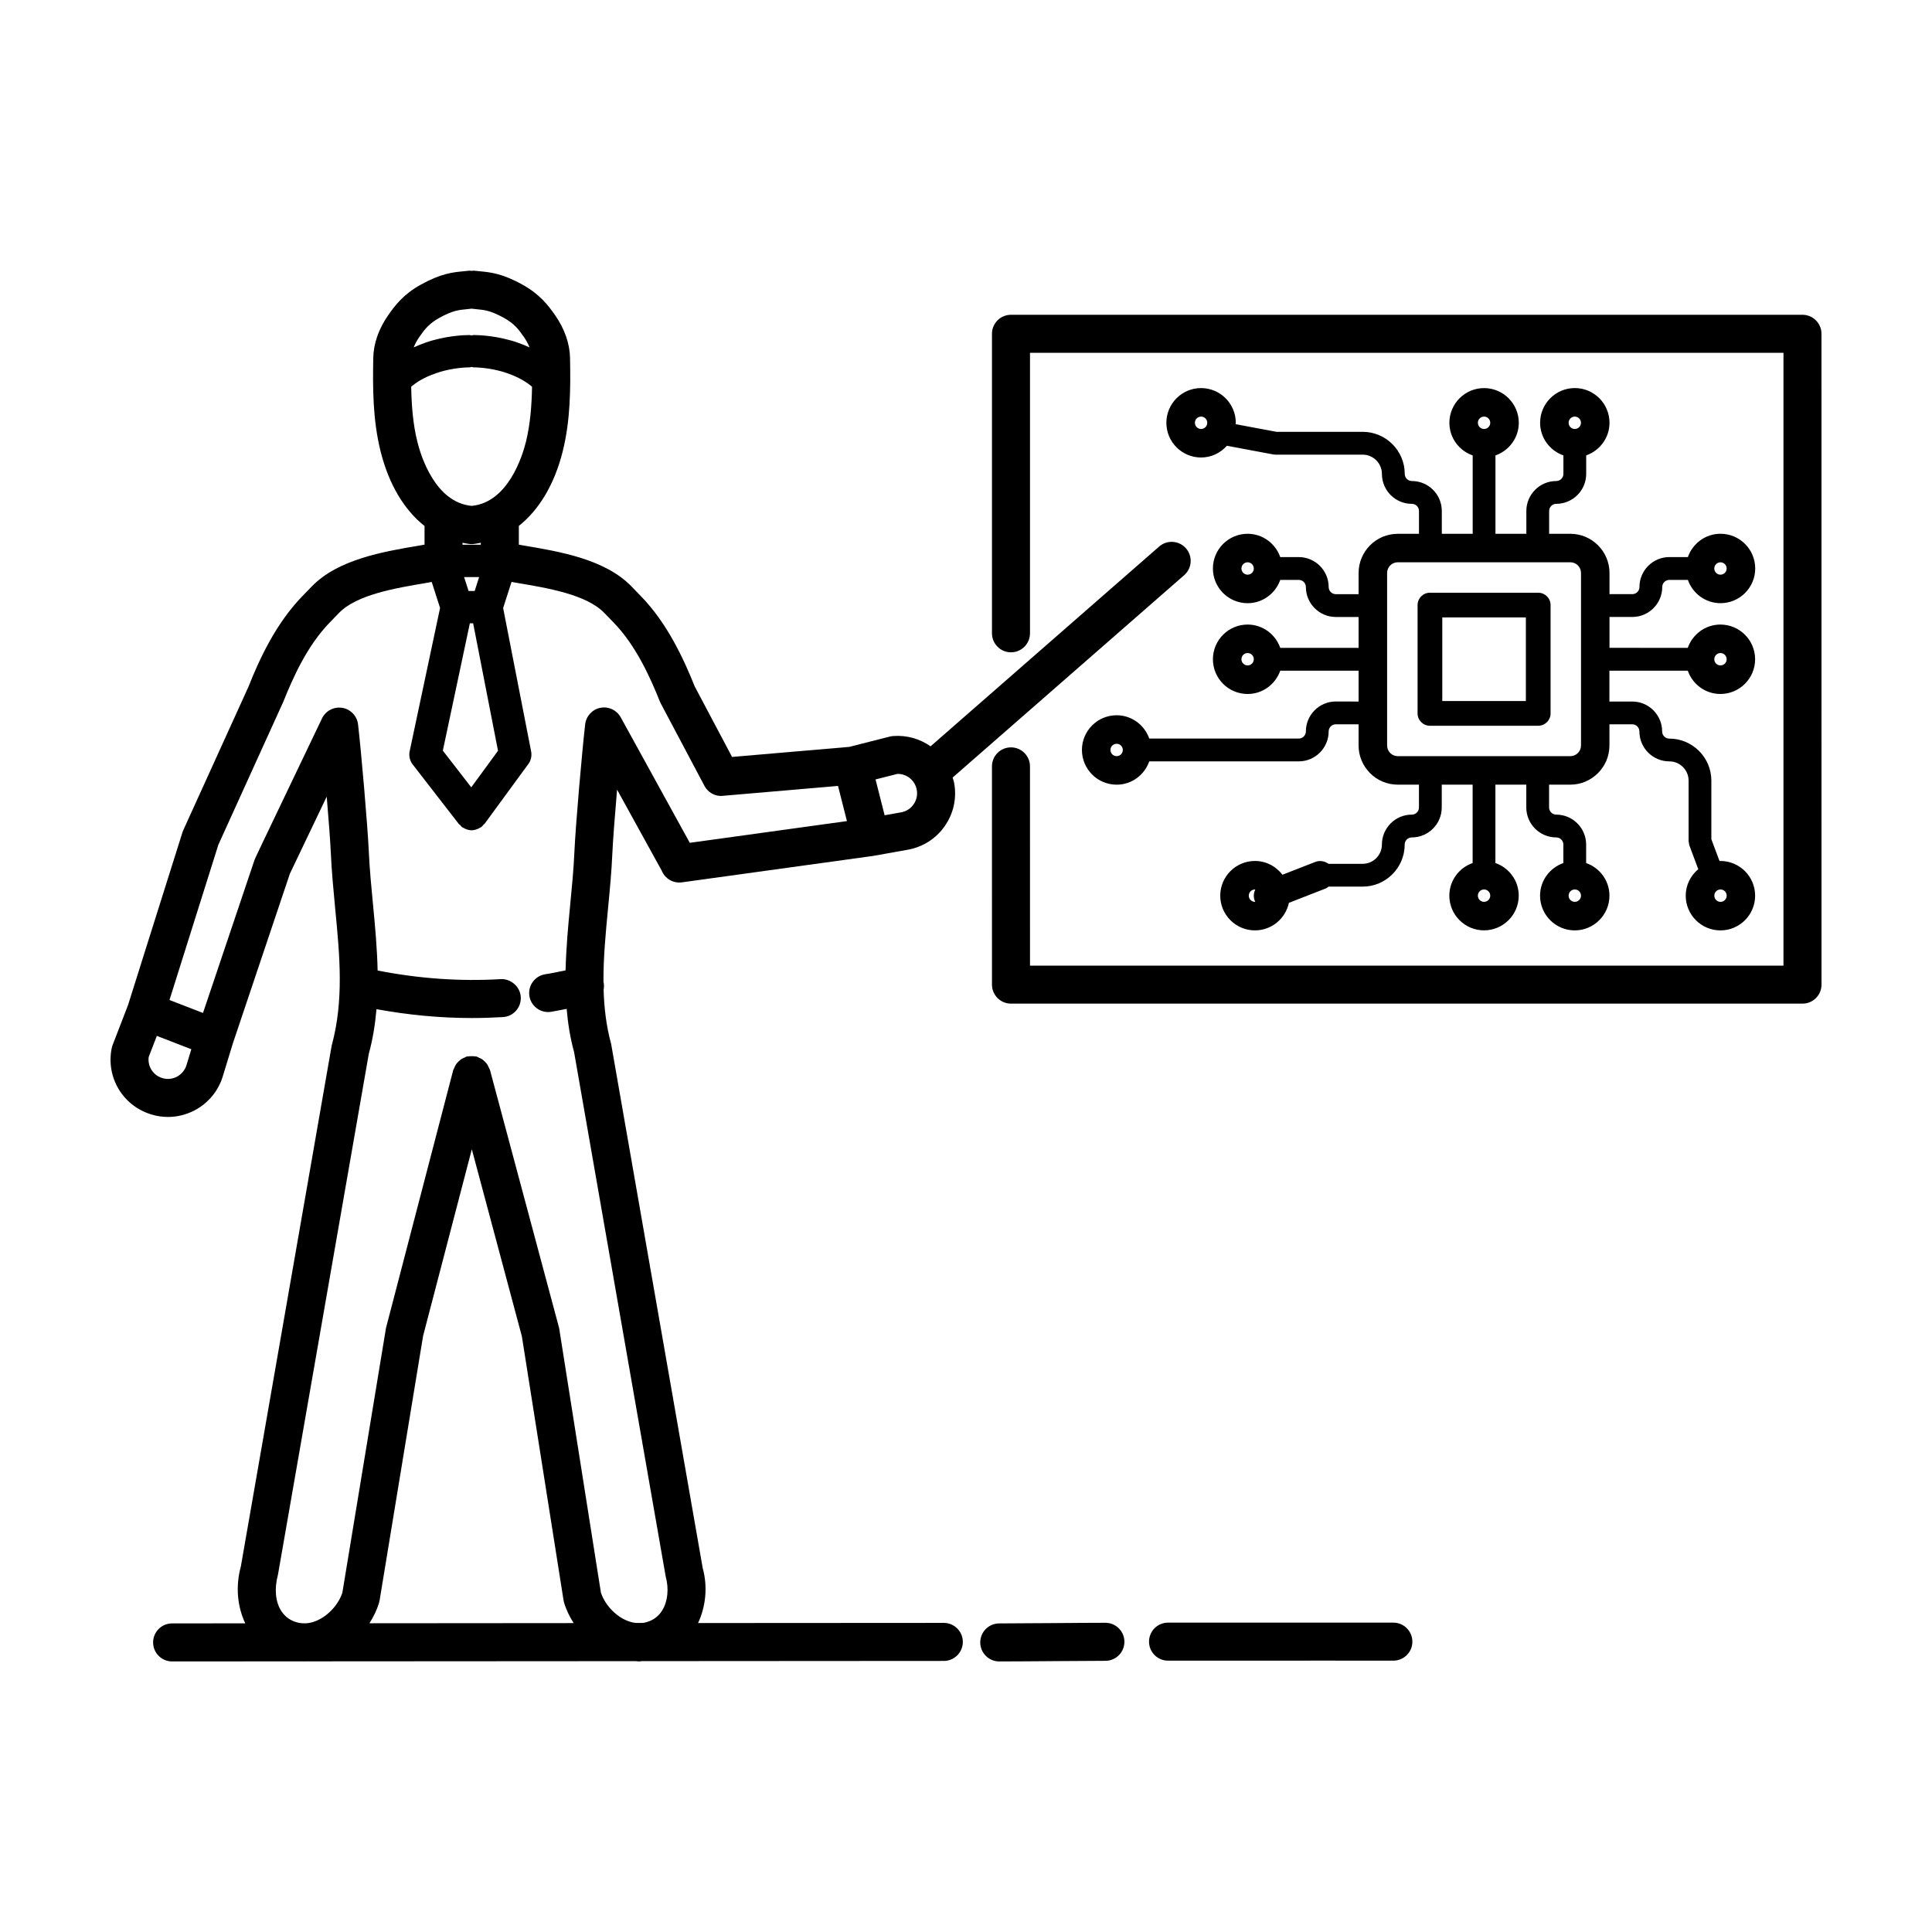 <?xml version="1.0" encoding="UTF-8"?>
<!-- Uploaded to: ICON Repo, www.iconrepo.com, Generator: ICON Repo Mixer Tools -->
<svg fill="#000000" width="800px" height="800px" version="1.1" viewBox="144 144 512 512" xmlns="http://www.w3.org/2000/svg">
 <g>
  <path d="m626.71 232.46c0-2.781-2.254-5.039-5.039-5.039h-209.75c-2.785 0-5.039 2.258-5.039 5.039v79.371c0 2.781 2.254 5.039 5.039 5.039 2.785 0 5.039-2.258 5.039-5.039v-74.332h199.68v162.4h-199.68l-0.004-52.801c0-2.781-2.258-5.039-5.039-5.039-2.785 0-5.039 2.258-5.039 5.039l0.004 57.836c0 2.781 2.254 5.039 5.039 5.039h209.76c2.785 0 5.039-2.258 5.039-5.039z"/>
  <path d="m184.01 439.32c1.48 0.457 2.996 0.684 4.508 0.684 2.445 0 4.871-0.598 7.094-1.777 3.602-1.906 6.238-5.098 7.43-8.992l2.656-8.691 15.133-45.031c0.316-0.68 5.203-10.906 9.754-20.398 0.52 6.121 0.957 12.012 1.094 15.043 0.223 4.941 0.699 9.879 1.152 14.652 1.203 12.488 2.344 24.277-0.938 36.305l-24.066 138.01c-1.438 5.266-0.938 10.605 1.168 15.078l-19.391 0.016c-2.781 0-5.031 2.258-5.031 5.039s2.258 5.039 5.039 5.039h0.004l34.781-0.02c0.07 0 0.141 0.02 0.211 0.02 0.074 0 0.145-0.02 0.223-0.02l87.664-0.055c0.281 0.016 0.562 0.074 0.848 0.074 0.277 0 0.555-0.066 0.832-0.082l79.953-0.051c2.781 0 5.031-2.258 5.031-5.039s-2.258-5.039-5.039-5.039h-0.004l-65.121 0.039c2.074-4.449 2.574-9.707 1.234-14.535l-24.273-138.95c-1.301-4.731-1.848-9.508-1.996-14.348 0.133-0.672 0.141-1.367-0.02-2.07-0.004-0.016-0.016-0.023-0.016-0.035-0.035-6.301 0.562-12.73 1.203-19.355 0.457-4.781 0.938-9.723 1.152-14.68 0.145-3.336 0.672-10.125 1.25-16.887 5.965 10.82 11.559 20.98 11.824 21.453 0.863 2.152 3.098 3.438 5.367 3.117l50.672-7.004c0.02-0.004 0.035-0.016 0.055-0.02 0.051-0.004 0.098-0.004 0.145-0.016l8.988-1.605c4.012-0.719 7.492-2.953 9.812-6.297 2.324-3.344 3.199-7.391 2.469-11.391-0.09-0.504-0.266-0.961-0.402-1.441l61.359-53.629c2.098-1.828 2.309-5.012 0.48-7.109-1.832-2.102-5.023-2.309-7.109-0.48l-60.578 52.941c-2.801-1.961-6.262-3.012-9.965-2.719-0.281 0.02-0.555 0.07-0.828 0.137l-10.77 2.734-31.043 2.664-9.883-18.652c-2.969-7.394-7.269-16.738-14.277-23.961l-2.492-2.57c-6.996-7.219-18.977-9.234-28.605-10.855-0.441-0.074-0.82-0.145-1.25-0.223v-4.973c5.344-4.223 9.457-11.012 11.648-19.84 2.051-8.273 2.07-16.742 1.918-24.707-0.082-3.762-1.438-7.644-3.918-11.23-1.91-2.746-4.152-5.637-8.715-8.168-5.375-2.977-8.52-3.269-11.289-3.527-0.488-0.047-0.977-0.09-1.496-0.156-0.227-0.031-0.434 0.047-0.656 0.047-0.223 0-0.43-0.074-0.648-0.047-0.52 0.07-1.008 0.109-1.496 0.156-2.777 0.258-5.918 0.551-11.297 3.527-4.574 2.527-6.816 5.426-8.715 8.172-2.488 3.594-3.844 7.477-3.914 11.23-0.156 7.957-0.141 16.414 1.914 24.703 2.195 8.844 6.312 15.648 11.672 19.871v4.941c-0.441 0.074-0.832 0.152-1.285 0.227-9.621 1.621-21.609 3.641-28.602 10.855l-2.492 2.57c-7.098 7.324-11.418 16.785-14.281 24l-17.266 37.996c-0.086 0.188-0.156 0.379-0.223 0.57l-14.434 45.816-4.074 10.559c-0.105 0.262-0.18 0.527-0.238 0.805-1.594 7.707 2.887 15.262 10.398 17.578zm6.887-9.992c-1.215 0.641-2.594 0.777-3.914 0.367-2.422-0.746-3.91-3.109-3.578-5.586l2.156-5.582 9.145 3.527-1.293 4.242c-0.41 1.305-1.301 2.383-2.516 3.031zm78.141 19.238 13.262 49.57 11.039 69.918c0.035 0.223 0.086 0.441 0.145 0.66 0.586 1.953 1.48 3.754 2.539 5.426l-54.121 0.043c1.066-1.684 1.969-3.492 2.559-5.461 0.059-0.207 0.105-0.418 0.141-0.629l11.523-70.066zm112.79-99.477h0.082c2.465 0 4.59 1.75 5.043 4.219 0.246 1.352-0.051 2.715-0.836 3.844-0.781 1.129-1.961 1.883-3.305 2.121l-4.375 0.781-2.41-9.496zm-112.94 3.559-7.531-9.723 7.16-33.746h0.871l6.59 33.781zm2.09-55.723-1.184 3.688h-1.617l-1.184-3.688zm-10.559-68.684c3.531-1.953 5.133-2.106 7.344-2.309 0.398-0.035 0.812-0.086 1.219-0.133 0.406 0.047 0.82 0.09 1.215 0.133 2.211 0.207 3.812 0.352 7.344 2.309 2.695 1.484 3.859 2.984 5.32 5.09 0.504 0.73 1.055 1.676 1.473 2.734-0.941-0.43-1.949-0.852-3.098-1.254-5.285-1.848-10.262-2.016-11.664-2.023h-0.02c-0.203 0-0.371 0.086-0.57 0.117-0.195-0.023-0.367-0.117-0.57-0.117h-0.02c-1.402 0.004-6.383 0.176-11.664 2.023-1.148 0.402-2.152 0.82-3.094 1.254 0.418-1.059 0.969-2.004 1.473-2.734 1.41-2.043 2.621-3.602 5.312-5.09zm-7.449 18.238c1.422-1.195 3.293-2.43 6.59-3.582 3.199-1.117 6.68-1.531 8.871-1.543 0.195 0 0.363-0.086 0.551-0.117 0.188 0.023 0.352 0.109 0.551 0.117 2.191 0.012 5.672 0.422 8.871 1.543 3.281 1.148 5.18 2.41 6.59 3.586-0.09 4.949-0.457 9.922-1.621 14.621-0.938 3.793-4.762 16.07-14.379 16.957-9.629-0.883-13.445-13.164-14.383-16.957-1.18-4.711-1.547-9.684-1.641-14.625zm15.699 41.703c0.105 0.004 0.207 0.012 0.309 0.012h0.004 0.004c0.105 0 0.207 0 0.309-0.012 0.73-0.047 1.414-0.227 2.125-0.344v0.516h-4.852l0.004-0.508c0.699 0.113 1.379 0.293 2.098 0.336zm-66.805 79.691 17.23-37.934c2.625-6.566 6.383-14.883 12.254-20.934l2.492-2.574c4.695-4.84 14.867-6.555 23.043-7.934 0.539-0.09 1.004-0.18 1.527-0.273l2.211 6.891-8.055 37.961c-0.266 1.23 0.031 2.516 0.801 3.512l12.234 15.789c0.102 0.133 0.25 0.18 0.363 0.293 0.172 0.176 0.289 0.387 0.492 0.539 0.145 0.105 0.316 0.156 0.473 0.242 0.141 0.074 0.266 0.152 0.418 0.211 0.527 0.223 1.078 0.371 1.637 0.371h0.004 0.004c0.574 0 1.137-0.16 1.684-0.398 0.152-0.066 0.289-0.145 0.434-0.23 0.168-0.098 0.348-0.152 0.504-0.273 0.207-0.16 0.324-0.383 0.492-0.57 0.102-0.109 0.246-0.16 0.344-0.289l11.559-15.789c0.711-0.961 0.977-2.176 0.746-3.352l-7.418-37.996 2.223-6.926c0.523 0.09 0.988 0.18 1.527 0.273 8.172 1.375 18.355 3.094 23.043 7.934l2.492 2.57c5.859 6.039 9.629 14.363 12.258 20.938 0.07 0.168 0.141 0.328 0.227 0.488l11.566 21.828c0.945 1.785 2.848 2.891 4.887 2.66l30.52-2.621 2.367 9.32-41.645 5.754c-2.242-4.106-7.211-13.121-18.309-33.262-1.059-1.914-3.219-2.934-5.379-2.516-2.152 0.422-3.777 2.188-4.035 4.359-0.84 7.211-2.551 26.902-2.852 33.734-0.207 4.695-0.676 9.508-1.125 14.16-0.551 5.715-1.082 11.516-1.219 17.332-1.797 0.352-3.602 0.75-5.375 1.027-2.75 0.418-4.641 2.988-4.219 5.738 0.379 2.492 2.527 4.277 4.973 4.277 0.25 0 0.508-0.016 0.766-0.059 1.371-0.211 2.762-0.535 4.141-0.785 0.332 3.836 0.922 7.656 1.969 11.445l24.273 138.95c0.902 3.281 0.555 6.656-0.926 9.035-1.098 1.762-2.731 2.863-4.852 3.269-0.215 0.039-0.434 0.02-0.648 0.039h-1.516c-4.051-0.469-7.93-4.141-9.219-8.02l-11.023-69.809c-0.023-0.176-0.066-0.348-0.105-0.52l-18.273-68.195c-0.055-0.211-0.195-0.363-0.277-0.559-0.137-0.332-0.266-0.645-0.465-0.941-0.18-0.273-0.398-0.488-0.629-0.715-0.227-0.227-0.449-0.441-0.719-0.625-0.289-0.195-0.598-0.324-0.922-0.453-0.203-0.082-0.363-0.227-0.578-0.281-0.098-0.023-0.191 0.004-0.293-0.016-0.328-0.066-0.66-0.055-1.004-0.055-0.336 0-0.664-0.004-0.988 0.059-0.102 0.02-0.195-0.012-0.297 0.02-0.223 0.059-0.387 0.207-0.594 0.293-0.312 0.133-0.609 0.25-0.891 0.441-0.277 0.188-0.504 0.414-0.734 0.645-0.223 0.223-0.434 0.438-0.613 0.707-0.195 0.293-0.324 0.598-0.453 0.926-0.082 0.203-0.227 0.363-0.281 0.578l-17.82 68.352-11.566 70.172c-1.32 3.984-5.379 7.777-9.543 8.09h-0.25c-0.535 0.02-1.066 0.004-1.602-0.098-2.121-0.406-3.75-1.508-4.852-3.266-1.477-2.379-1.824-5.758-0.82-9.508l24.066-138.01c1.09-3.965 1.699-7.926 2.047-11.871 8.363 1.535 16.809 2.348 25.246 2.348 2.754 0 5.512-0.086 8.262-0.246 2.781-0.168 4.898-2.555 4.727-5.332-0.16-2.777-2.676-4.883-5.332-4.727-10.891 0.648-21.816-0.168-32.602-2.281-0.133-5.848-0.66-11.648-1.211-17.359-0.449-4.644-0.91-9.445-1.125-14.137-0.309-6.832-2.012-26.531-2.852-33.734-0.262-2.227-1.965-4.016-4.176-4.383-2.223-0.367-4.398 0.777-5.371 2.793-17.582 36.719-17.695 36.996-17.871 37.457l-13.672 40.605-8.883-3.43z"/>
  <path d="m522.94 336.33h28.707c1.809 0 3.273-1.465 3.273-3.273v-28.703c0-1.809-1.465-3.273-3.273-3.273h-28.703c-1.809 0-3.273 1.465-3.273 3.273v28.703c-0.004 1.805 1.461 3.273 3.269 3.273zm3.281-28.703h22.148v22.152h-22.148z"/>
  <path d="m498 329.9c-4.375 0-7.93 3.562-7.93 7.934 0 1.043-0.848 1.891-1.891 1.891h-39.613c-1.254-3.582-4.637-6.176-8.645-6.176-5.074 0-9.199 4.125-9.199 9.199 0 5.074 4.125 9.199 9.199 9.199 4.012 0 7.387-2.59 8.645-6.176h39.613c4.375 0 7.93-3.562 7.93-7.934 0-1.043 0.848-1.891 1.891-1.891h6.039v5.613c0 5.723 4.66 10.383 10.387 10.383h5.613v6.047c0 1.043-0.848 1.891-1.891 1.891-4.375 0-7.93 3.562-7.93 7.934 0 2.816-2.293 5.106-5.109 5.106h-9.035c-1.004-0.707-2.297-0.973-3.516-0.5l-8.695 3.394c-1.684-2.207-4.312-3.652-7.289-3.652-5.074 0-9.195 4.125-9.195 9.199s4.121 9.199 9.195 9.199c4.418 0 8.121-3.133 8.996-7.301l9.734-3.797c0.297-0.117 0.523-0.316 0.77-0.5h9.035c6.152 0 11.148-5.004 11.148-11.148 0-1.043 0.848-1.891 1.891-1.891 4.375 0 7.93-3.562 7.93-7.934v-6.047h8.184v20.766c-3.582 1.258-6.176 4.641-6.176 8.645 0 5.074 4.121 9.199 9.195 9.199 5.074 0 9.199-4.125 9.199-9.199 0-4.012-2.594-7.391-6.184-8.645v-20.766h8.188v6.047c0 4.375 3.559 7.934 7.93 7.934 1.043 0 1.891 0.848 1.891 1.891v4.902c-3.582 1.258-6.176 4.641-6.176 8.645 0 5.074 4.121 9.199 9.195 9.199s9.195-4.125 9.195-9.199c0-4.012-2.59-7.391-6.176-8.645v-4.902c0-4.375-3.559-7.934-7.93-7.934-1.043 0-1.891-0.848-1.891-1.891v-6.047h5.613c5.723 0 10.383-4.66 10.383-10.383v-5.613h6.047c1.043 0 1.891 0.848 1.891 1.891 0 4.375 3.559 7.934 7.93 7.934 2.816 0 5.109 2.293 5.109 5.106v16.062c0 0.191 0.074 0.352 0.105 0.535 0.031 0.176 0.02 0.352 0.086 0.523l2.371 6.348c-2.016 1.688-3.324 4.191-3.324 7.019 0 5.074 4.125 9.199 9.199 9.199s9.195-4.125 9.195-9.199-4.121-9.199-9.195-9.199c-0.082 0-0.156 0.02-0.238 0.023l-2.168-5.789v-15.516c0-6.144-4.996-11.148-11.148-11.148-1.043 0-1.891-0.848-1.891-1.891 0-4.379-3.559-7.934-7.93-7.934h-6.047v-8.176h20.766c1.258 3.582 4.641 6.176 8.652 6.176 5.074 0 9.195-4.125 9.195-9.199 0-5.074-4.121-9.199-9.195-9.199-4.012 0-7.391 2.59-8.652 6.176l-20.742-0.008v-8.18h6.047c4.375 0 7.93-3.562 7.93-7.934 0-1.043 0.848-1.891 1.891-1.891h4.902c1.258 3.582 4.641 6.172 8.652 6.172 5.074 0 9.195-4.125 9.195-9.195 0-5.074-4.121-9.199-9.195-9.199-4.012 0-7.391 2.59-8.652 6.176h-4.902c-4.375 0-7.93 3.562-7.93 7.934 0 1.043-0.848 1.891-1.891 1.891h-6.047v-5.613c0-5.723-4.66-10.383-10.383-10.383h-5.613v-6.047c0-1.043 0.848-1.891 1.891-1.891 4.375 0 7.93-3.562 7.93-7.934v-4.902c3.582-1.258 6.176-4.641 6.176-8.645 0-5.074-4.121-9.199-9.195-9.199s-9.195 4.125-9.195 9.199c0 4.012 2.59 7.391 6.176 8.645v4.902c0 1.043-0.848 1.891-1.891 1.891-4.375 0-7.93 3.562-7.93 7.934v6.047h-8.188v-20.766c3.586-1.258 6.184-4.641 6.184-8.645 0-5.074-4.125-9.199-9.199-9.199s-9.195 4.125-9.195 9.199c0 4.012 2.59 7.391 6.176 8.645v20.766h-8.184v-6.047c0-4.375-3.559-7.934-7.93-7.934-1.043 0-1.891-0.848-1.891-1.891 0-6.144-4.996-11.148-11.148-11.148h-22.832l-10.832-2.023c0.004-0.125 0.035-0.242 0.035-0.371 0-5.074-4.125-9.199-9.199-9.199s-9.195 4.125-9.195 9.199 4.121 9.199 9.195 9.199c2.731 0 5.16-1.219 6.84-3.109l12.305 2.301c0.18 0.035 0.367 0.051 0.555 0.051h0.004 23.113c2.816 0 5.109 2.293 5.109 5.106 0 4.379 3.559 7.934 7.93 7.934 1.043 0 1.891 0.848 1.891 1.891v6.047h-5.613c-5.727 0-10.387 4.656-10.387 10.383v5.613h-6.039c-1.043 0-1.891-0.848-1.891-1.891 0-4.375-3.559-7.934-7.93-7.934h-4.902c-1.258-3.582-4.641-6.176-8.652-6.176-5.074 0-9.195 4.125-9.195 9.199 0 5.066 4.121 9.195 9.195 9.195 4.004 0 7.391-2.59 8.652-6.172h4.902c1.043 0 1.891 0.848 1.891 1.891 0 4.375 3.559 7.934 7.93 7.934h6.039v8.184h-20.762c-1.258-3.582-4.641-6.176-8.652-6.176-5.074 0-9.195 4.125-9.195 9.199 0 5.074 4.121 9.199 9.195 9.199 4.012 0 7.391-2.59 8.652-6.176h20.762v8.176l-6.043-0.008zm-58.078 14.488c-0.906 0-1.641-0.734-1.641-1.641s0.734-1.641 1.641-1.641 1.637 0.734 1.637 1.641-0.734 1.641-1.637 1.641zm35.02 36.973c0-0.906 0.734-1.641 1.637-1.641 0.031 0 0.047 0.031 0.074 0.031-0.43 0.906-0.52 1.977-0.121 2.984 0.035 0.086 0.098 0.152 0.137 0.23-0.035 0-0.055 0.035-0.09 0.035-0.906-0.004-1.637-0.742-1.637-1.641zm62.348 1.637c-0.906 0-1.637-0.734-1.637-1.641s0.734-1.641 1.637-1.641c0.902 0 1.641 0.734 1.641 1.641 0 0.902-0.734 1.641-1.641 1.641zm24.047 0c-0.906 0-1.637-0.734-1.637-1.641s0.734-1.641 1.637-1.641c0.902-0.004 1.641 0.734 1.641 1.645 0 0.906-0.734 1.637-1.641 1.637zm40.254-1.637c0 0.906-0.734 1.641-1.637 1.641-0.902 0-1.641-0.734-1.641-1.641s0.734-1.641 1.641-1.641c0.906-0.004 1.637 0.73 1.637 1.641zm-1.645-64.297c0.906 0 1.637 0.734 1.637 1.641s-0.734 1.641-1.637 1.641c-0.902 0-1.641-0.734-1.641-1.641s0.738-1.641 1.641-1.641zm0-24.047c0.906 0 1.637 0.734 1.637 1.641 0 0.902-0.734 1.637-1.637 1.637-0.902 0-1.641-0.734-1.641-1.637 0-0.906 0.738-1.641 1.641-1.641zm-38.609-38.613c0.906 0 1.637 0.734 1.637 1.641s-0.734 1.641-1.637 1.641-1.637-0.734-1.637-1.641c-0.004-0.906 0.734-1.641 1.637-1.641zm-24.047 0c0.906 0 1.641 0.734 1.641 1.641s-0.734 1.641-1.641 1.641-1.637-0.734-1.637-1.641c-0.004-0.906 0.73-1.641 1.637-1.641zm-74.992 3.281c-0.906 0-1.637-0.734-1.637-1.641s0.734-1.641 1.637-1.641c0.902 0 1.641 0.734 1.641 1.641 0 0.902-0.734 1.641-1.641 1.641zm12.332 38.609c-0.906 0-1.637-0.734-1.637-1.637 0-0.906 0.734-1.641 1.637-1.641 0.902 0 1.641 0.734 1.641 1.641 0.008 0.902-0.734 1.637-1.641 1.637zm0 24.047c-0.906 0-1.637-0.734-1.637-1.641s0.734-1.641 1.637-1.641c0.902 0 1.641 0.734 1.641 1.641s-0.734 1.641-1.641 1.641zm36.969-24.504c0-1.559 1.27-2.828 2.832-2.828h45.723c1.562 0 2.828 1.266 2.828 2.828v45.727c0 1.562-1.266 2.828-2.828 2.828h-45.723c-1.562 0-2.832-1.266-2.832-2.828z"/>
  <path d="m408.82 584.3c3.844 0 9.273-0.047 14.602-0.086 5.098-0.039 10.102-0.074 13.527-0.082 2.781 0 5.031-2.258 5.031-5.039s-2.258-5.039-5.039-5.039h-0.004c-3.441 0-8.469 0.039-13.594 0.082-5.305 0.039-10.707 0.082-14.535 0.086-2.781 0-5.031 2.258-5.031 5.039s2.258 5.039 5.043 5.039c-0.004 0-0.004 0 0 0z"/>
  <path d="m453.54 584.09c33.414-0.023 59.707 0 59.711 0h0.004c2.781 0 5.039-2.254 5.039-5.031 0-2.781-2.254-5.039-5.031-5.043 0 0-26.32-0.02-59.727 0-2.781 0-5.031 2.258-5.031 5.039-0.004 2.777 2.246 5.035 5.035 5.035-0.008 0-0.008 0 0 0z"/>
 </g>
</svg>